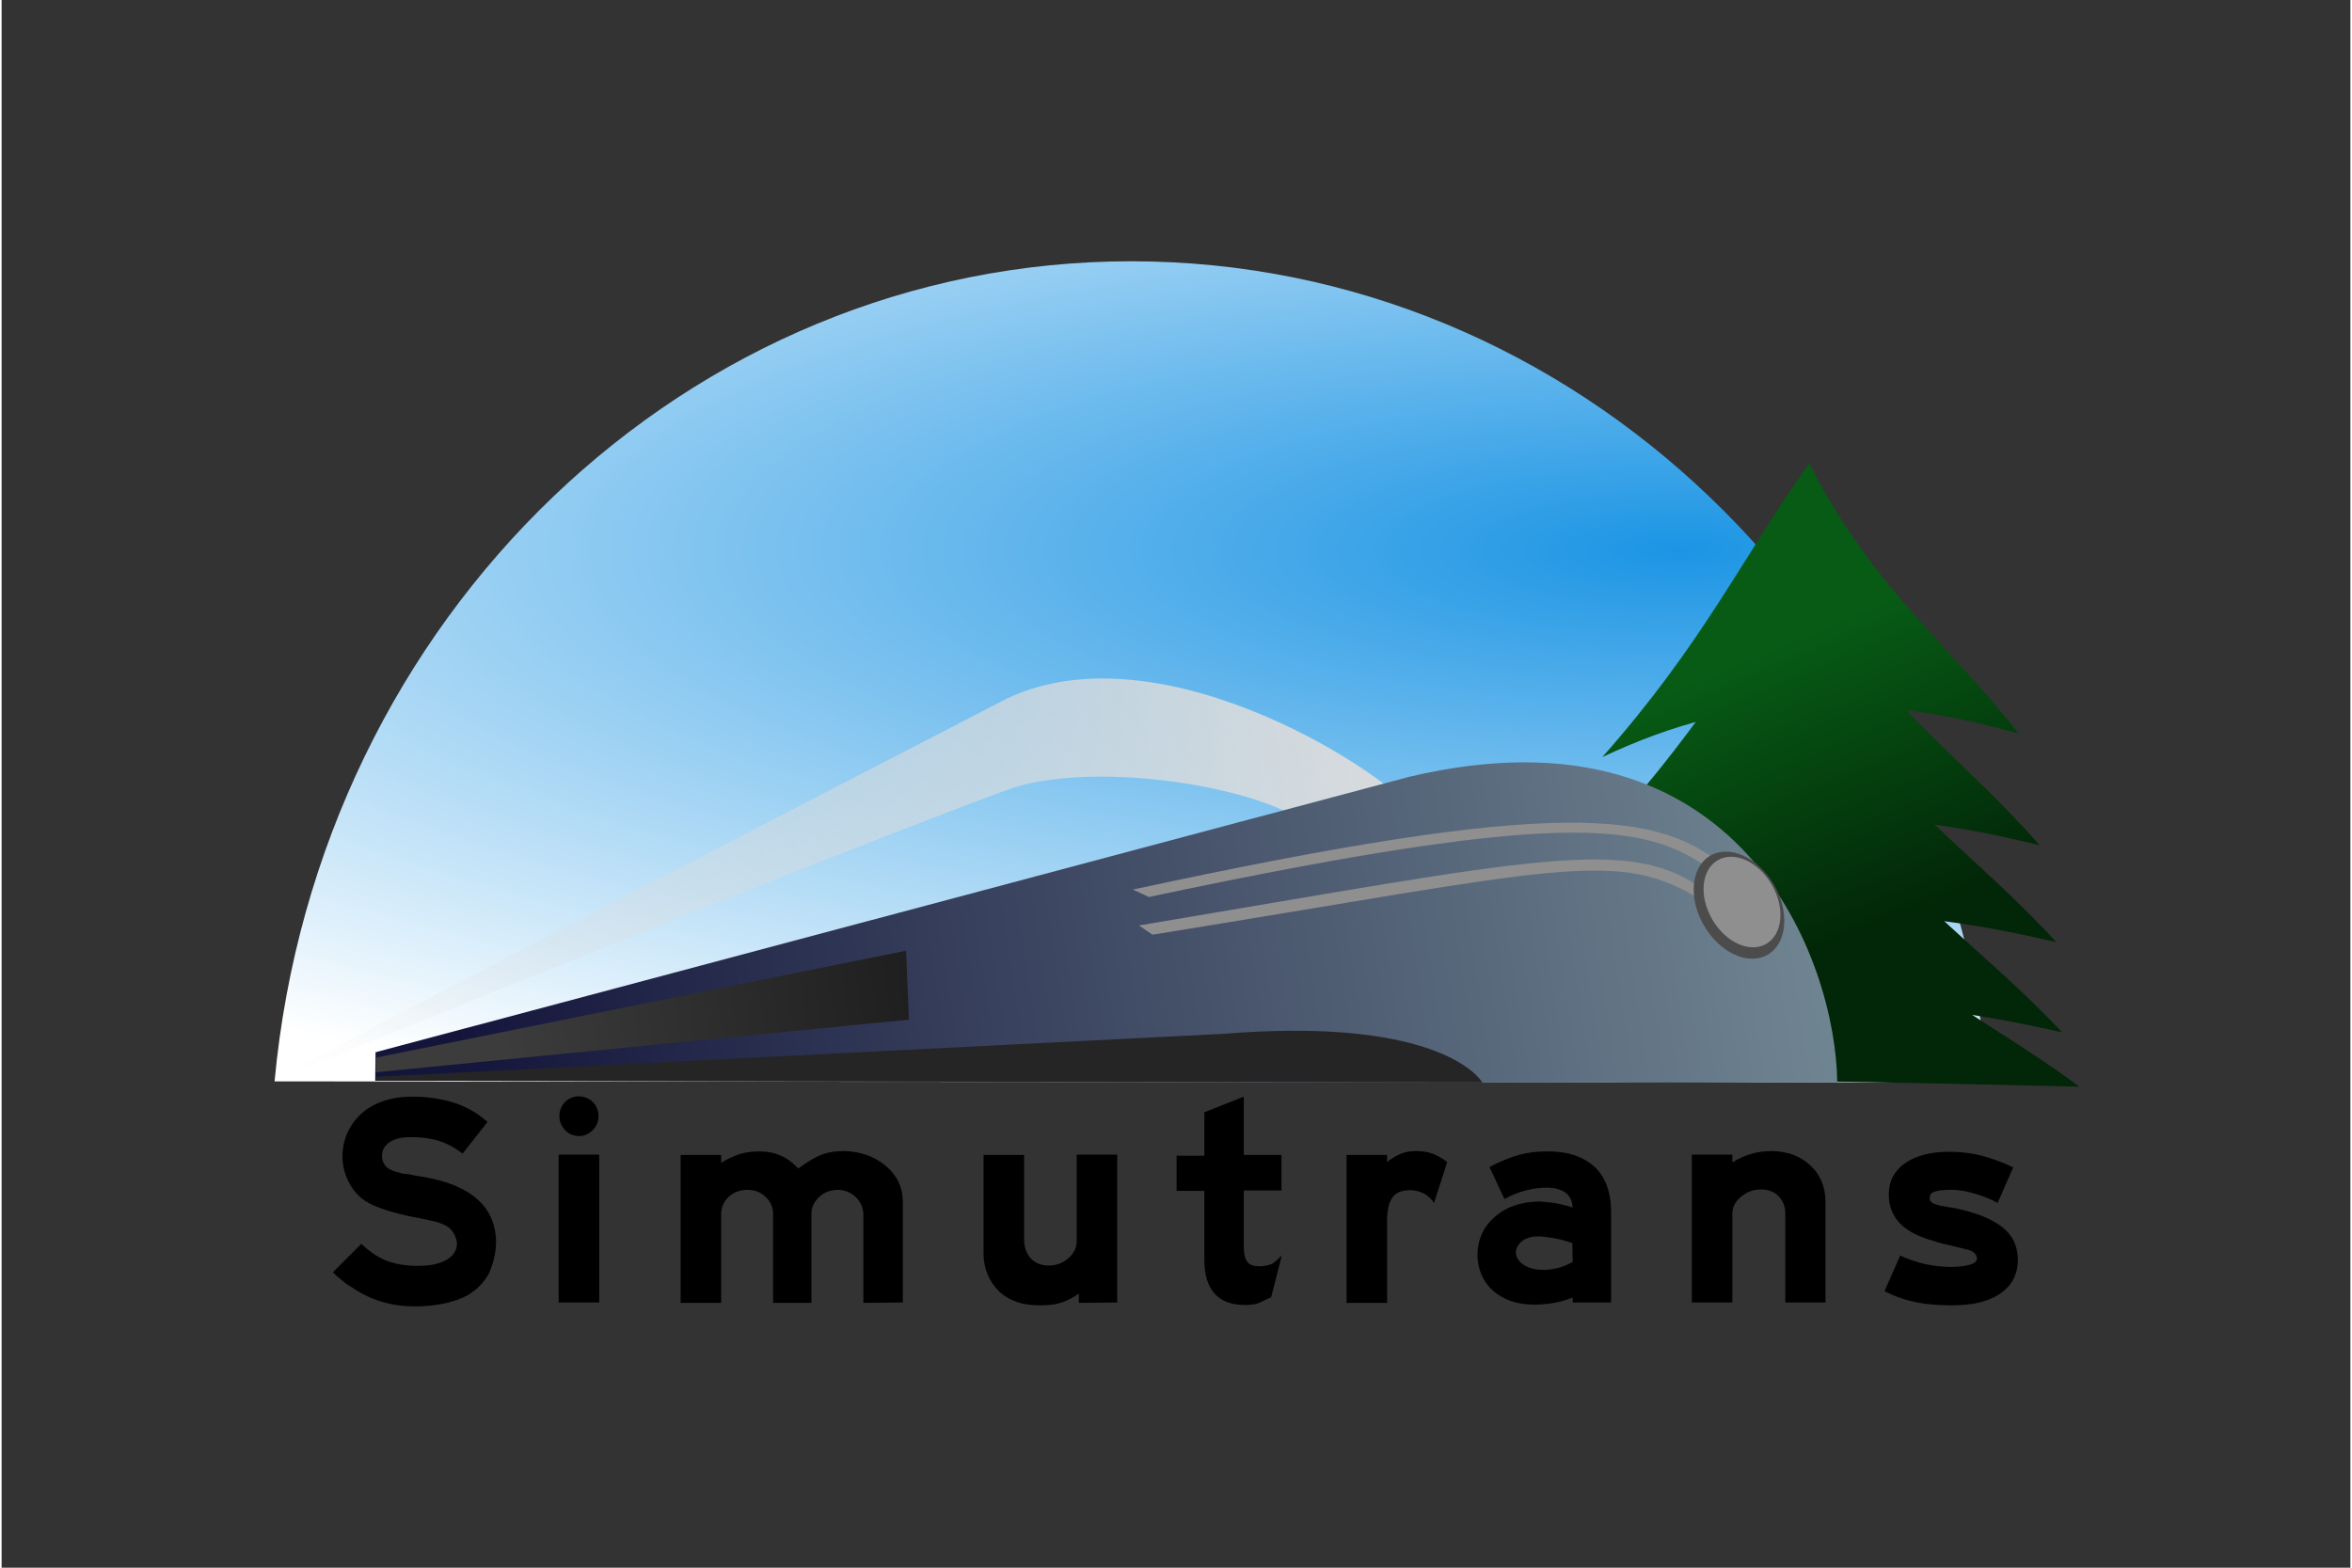 <svg xmlns="http://www.w3.org/2000/svg" height="800" width="1200" viewBox="-76.222 -73.5 660.595 441"><rect x="-76.222" y="-73.5" width="660.595" height="441" fill="#333333" stroke="none"/><g transform="translate(-93.452 -106.6)"><radialGradient r="242.143" gradientTransform="matrix(0 -.722 -2.555 -.001 1338.304 595.065)" cx="563.616" cy="332.389" gradientUnits="userSpaceOnUse" id="a"><stop offset="0" stop-color="#1C95E4"/><stop offset="1" stop-color="#fff"/></radialGradient><path d="M94 337.3c12.2-131 116.5-230.8 241.1-230.7 124.6.1 228.8 100 240.9 231" fill="url(#a)"/><g transform="matrix(.783 0 0 .93 537.042 109.54)"><linearGradient x1="-858.722" y1="270.174" gradientTransform="matrix(.674 0 0 -.794 544.105 330.133)" x2="-823.976" gradientUnits="userSpaceOnUse" y2="154.969" id="b"><stop offset="0" stop-color="#075B15"/><stop offset="1" stop-color="#022608"/></linearGradient><path d="M-16.7 91.7c25.8 37.9 56.6 54.5 84.9 81.8-30-6.2-56.4-9.4-86.9-8.1-26.3 0-53 5.1-81.8 15.2 41.1-34.7 55.9-59.3 83.8-88.9z" fill="url(#b)"/><linearGradient x1="-842.019" y1="274.42" gradientTransform="matrix(.674 0 0 -.794 544.105 330.133)" x2="-807.272" gradientUnits="userSpaceOnUse" y2="159.215" id="c"><stop offset="0" stop-color="#075B15"/><stop offset="1" stop-color="#022608"/></linearGradient><path d="M-14.6 57.9c22.8 37.9 50.1 54.5 75.2 81.8-26.6-6.2-50-9.4-77-8.1-23.3 0-47 5.1-72.5 15.2 36.4-34.7 49.5-59.3 74.3-88.9z" fill="url(#c)"/><linearGradient x1="-868.073" y1="267.797" gradientTransform="matrix(.674 0 0 -.794 544.105 330.133)" x2="-833.327" gradientUnits="userSpaceOnUse" y2="152.592" id="d"><stop offset="0" stop-color="#075B15"/><stop offset="1" stop-color="#022608"/></linearGradient><path d="M-14.7 121c27 37.9 59.3 54.5 88.9 81.8-31.4-6.2-59.1-9.4-91-8.1-27.5 0-55.6 5.1-85.7 15.2 43-34.7 58.5-59.3 87.8-88.9z" fill="url(#d)"/><linearGradient x1="-879.337" y1="264.934" gradientTransform="matrix(.674 0 0 -.794 544.105 330.133)" x2="-844.591" gradientUnits="userSpaceOnUse" y2="149.729" id="e"><stop offset="0" stop-color="#075B15"/><stop offset="1" stop-color="#022608"/></linearGradient><path d="M-14.7 148.3c27.6 37.9 60.6 54.5 91 81.8-32.1-6.2-60.5-9.4-93.1-8.1-28.2 0-56.8 5.1-87.7 15.2 44-34.7 59.9-59.3 89.8-88.9z" fill="url(#e)"/><linearGradient x1="-887.876" y1="262.763" gradientTransform="matrix(.674 0 0 -.794 544.105 330.133)" x2="-853.129" gradientUnits="userSpaceOnUse" y2="147.559" id="f"><stop offset="0" stop-color="#075B15"/><stop offset="1" stop-color="#022608"/></linearGradient><path d="M-16.2 176.6c29.9 37.9 65.1 48.6 98.6 69.9-42.5-.8-64.9-1.3-97.7-1.6-30.5 0-66.1 1.2-100.9-1.1 47.7-34.8 67.5-37.6 100-67.2z" fill="url(#f)"/></g><linearGradient x1="373.102" y1="253.734" gradientTransform="matrix(1 0 0 -1 33.507 475.025)" x2="75.634" gradientUnits="userSpaceOnUse" y2="103.727" id="g"><stop offset="0" stop-color="#DCDCDC"/><stop offset="1" stop-opacity="0" stop-color="#DCDCDC"/></linearGradient><path d="M300 229.6c44.2-21 109.6 22.7 115.2 32.8l-27.8 6.1c-5.4-11.8-57.7-22.3-85.4-13.9-23.2 8.2-132.8 51.6-208.1 82.6C82.3 342 300 229.6 300 229.6z" fill="url(#g)"/><linearGradient x1="491.033" y1="188.496" gradientTransform="matrix(1 0 0 -1 33.507 475.025)" x2="114.605" gradientUnits="userSpaceOnUse" y2="130.638" id="h"><stop offset="0" stop-color="#6F8491"/><stop offset="1" stop-color="#14153B"/></linearGradient><path d="M413.2 251.6c93.9-22.2 120 52.5 120.3 86h-120l-291.2-.5.1-8z" fill="url(#h)"/><g transform="translate(-63.387 48.235)"><path d="M400.5 245.2c112.4-18.8 138.6-25.7 159.6-9.4l-1 2.6c-23.7-15.3-40-9.1-154.8 9.4z" fill="#8f8f8f"/><path d="M398.8 235.1c118.7-25.6 148.7-22.8 167.7-5.2l-3.3 1c-18.4-13.8-37-19.8-159.9 6.3z" fill="#8f8f8f"/><ellipse fill="#4c4c4c" cx="569.3" cy="239.5" transform="rotate(-120.047 569.278 239.51) scale(1)" ry="11.4" rx="16.1"/><ellipse fill="#8f8f8f" cx="570.2" cy="238.6" transform="rotate(-120.047 570.155 238.632) scale(1)" ry="9.7" rx="13.6"/><linearGradient x1="317.652" y1="118.758" gradientTransform="matrix(1 0 0 -1 33.507 378.555)" x2="188.1" gradientUnits="userSpaceOnUse" y2="100.323" id="i"><stop offset="0" stop-color="#1B1B1B"/><stop offset="1" stop-color="#3C3C3C"/></linearGradient><path d="M185.8 282.4L335 252.3l.8 19.4-149.9 14.8z" fill="url(#i)"/></g><path d="M122.5 336l238.8-12.1c50.9-4.1 68.4 7.8 72.4 13.7l-311.3-.5z" fill="#252525"/></g><path d="M62.848 276.2c0-5-1.7-9.1-5.1-12.2-3.4-3.1-8.4-5.2-15.1-6.4l-2.5-.4-2-.4-1.8-.2c-.6-.2-1.2-.4-1.8-.5-.6-.2-1.1-.4-1.6-.7-.7-.3-1.2-.8-1.6-1.5-.4-.7-.6-1.4-.6-2.1 0-1.8.8-3.2 2.3-4.1 1.5-.9 3.5-1.4 6.2-1.3 2.7 0 5.2.3 7.4 1 2.3.7 4.5 1.9 6.8 3.6l7-8.9c-.9-.7-1.5-1.2-2-1.6-.5-.4-1-.7-1.6-1.1-2.4-1.5-5.1-2.6-8-3.3-2.9-.7-6-1.1-9.2-1.1-2.5 0-4.7.2-6.7.7-2 .5-3.7 1.2-5.3 2.1-2.5 1.5-4.5 3.5-5.9 6-1.4 2.4-2.1 5.1-2.1 8.1 0 2.4.6 4.8 1.7 7s2.6 4 4.5 5.3c1.2.8 2.7 1.5 4.6 2.2 1.9.7 4.4 1.4 7.4 2.1 3.6.7 6.1 1.2 7.7 1.6 1.6.4 2.8.9 3.7 1.5.8.5 1.4 1.3 1.9 2.2.4.9.7 1.8.7 2.6-.1 2-1.1 3.5-3.1 4.6-2 1.1-4.7 1.6-8 1.6s-6.1-.5-8.6-1.4c-2.5-1-4.9-2.6-7.2-4.8l-8 8c1.2 1.2 2.3 2.1 3.1 2.7.8.7 1.7 1.2 2.5 1.7 2.5 1.7 5.2 3 8.2 3.9 3 .9 6.1 1.3 9.4 1.3 2.7 0 5.5-.3 8.1-.8 2.7-.6 4.9-1.4 6.7-2.4 2.5-1.5 4.5-3.5 5.9-6.1 1.2-2.7 1.9-5.5 2-8.5zm28.8-35.7c0-1.6-.6-3-1.6-4s-2.4-1.6-4-1.6c-1.5 0-2.8.6-3.8 1.6s-1.6 2.4-1.6 4c0 1.5.6 2.8 1.6 3.9s2.3 1.6 3.8 1.7c1.6 0 2.9-.6 4-1.7 1-1 1.6-2.3 1.6-3.9zm.2 52.4v-41.6h-11.4v41.6zm85.4 0v-28.6c-.1-4.1-1.8-7.4-5-10-3.2-2.6-7-3.9-11.6-4-2.3 0-4.4.3-6.2 1-1.8.7-4 2-6.6 3.9-1.5-1.6-3.1-2.8-4.9-3.6-1.8-.8-3.8-1.2-6-1.2-1.9 0-3.7.2-5.4.7-1.7.5-3.4 1.3-5.4 2.5v-2.2h-11.4V293h11.4v-25.2c.1-1.9.8-3.4 2.2-4.7 1.4-1.2 3.1-1.9 5.2-1.9 2 0 3.8.7 5.1 2 1.4 1.3 2.1 2.9 2.1 4.8v25h10.8v-25.4c.1-1.6.8-3.1 2.2-4.4 1.4-1.3 3-1.9 5-2 2.1 0 3.8.7 5.2 2 1.4 1.3 2.1 2.9 2.2 4.8v25zm60.3 0v-41.6h-11.4v24.6c-.1 1.8-.9 3.3-2.4 4.6-1.5 1.3-3.3 2-5.4 2-2.2 0-3.9-.7-5.1-2-1.2-1.3-1.8-3-1.9-5v-24.1h-11.4v28c0 1.9.4 3.7 1.1 5.5.7 1.8 1.7 3.2 3 4.6 1.5 1.5 3.2 2.5 5.1 3.2 1.9.7 4.1 1 6.6 1 2 0 3.8-.1 5.5-.6 1.6-.4 3.5-1.3 5.5-2.7v2.6zm46.2-31.5v-10h-10.6V235l-11.1 4.4v12.2h-7.8v9.9h7.8v19.4c0 4.1.9 7.2 2.8 9.4s4.7 3.3 8.6 3.3c1.8 0 3.1-.2 3.8-.5.7-.3 1.9-.9 3.6-1.7l3-11.8c-.9 1-1.7 1.7-2.4 2.2-.7.5-1.8.7-3.2.9h-.9c-1.7 0-2.8-.5-3.4-1.5-.6-1-.8-2.4-.8-4.2v-15.6zm46.6-8c-1.4-1.1-2.8-1.9-4.2-2.4-1.4-.5-3-.7-4.6-.7-1.5 0-2.8.2-4.1.7-1.3.5-2.6 1.3-4 2.4v-2h-11.4V293h11.4v-22.9c0-2.9.4-5.1 1.4-6.6 1-1.5 2.7-2.2 5.2-2.2 1.1 0 2.3.3 3.5.8 1.2.6 2.2 1.5 3.1 2.8zm46.1 39.5v-25.4c0-5.8-1.7-10.1-4.8-12.9-3.2-2.8-7.6-4.3-13.4-4.2-2.7 0-5.3.3-7.8 1-2.4.7-5.2 1.8-8.2 3.4l4.2 9c2-1.1 4-1.9 5.9-2.4 1.9-.5 3.9-.8 5.9-.8 2.1 0 3.9.4 5.2 1.3 1.3.9 2.1 2.3 2.2 4.3-1.7-.6-3.5-1-5.2-1.3-1.7-.2-3.2-.4-4.4-.4-5 .1-9.1 1.5-12.3 4.3-3.2 2.8-4.8 6.3-4.9 10.7.1 4.2 1.6 7.6 4.4 10.1 2.9 2.5 6.7 3.9 11.4 3.9 1.6 0 3.3-.1 5.2-.4 1.9-.3 3.8-.8 5.8-1.6v1.4zm-10.8-11.4c-1.6.9-3.2 1.5-4.6 1.8-1.5.3-2.8.5-4 .4-2.1 0-3.8-.5-5.2-1.4-1.4-.9-2.1-2.1-2.2-3.4 0-1.3.7-2.4 1.8-3.3 1.2-.9 2.7-1.3 4.5-1.3 1.2 0 2.6.2 4.4.5 1.7.3 3.5.8 5.2 1.4zm71.1 11.4v-28.6c-.1-4.1-1.5-7.4-4.3-10-2.8-2.6-6.3-3.9-10.7-4-1.9 0-3.8.2-5.6.7-1.8.5-3.7 1.3-5.6 2.5v-2.2h-11.4v41.6h11.4v-25.2c.1-1.8.9-3.3 2.5-4.6 1.6-1.3 3.4-2 5.5-2 2.2 0 3.9.7 5.1 2 1.2 1.3 1.8 2.9 1.8 4.8v25zm54.1-12c0-3.9-1.5-7-4.5-9.3-3-2.3-7.5-4.1-13.5-5.3-2.9-.4-4.8-.8-5.6-1.2-.9-.4-1.3-1-1.2-1.7 0-.8.5-1.4 1.4-1.7 1-.3 2.5-.5 4.6-.5 1.9 0 4.1.3 6.4 1 2.4.7 4.6 1.5 6.7 2.7l4.4-10c-3.3-1.6-6.4-2.7-9.3-3.4-2.9-.7-5.8-1-8.7-1-5.2 0-9.4 1.1-12.4 3.2s-4.6 5-4.6 8.8c0 3.2 1 5.9 3.1 8.1 2.1 2.2 5.4 3.9 9.9 5.1 1 .4 2.4.7 4.1 1.1 1.8.4 3.2.8 4.5 1.1 1.1.2 1.9.6 2.4 1 .5.5.8 1 .8 1.6 0 .8-.7 1.4-2.1 1.8-1.4.4-3.2.6-5.5.6-2.1 0-4.5-.3-7-.8-2.5-.6-4.8-1.4-7-2.4l-4.4 10c2.9 1.5 5.8 2.5 8.7 3.1 2.9.6 6.2.9 10.1.9 3.3 0 6.2-.3 8.6-1 2.5-.7 4.6-1.7 6.3-3.2 1.3-1.1 2.2-2.3 2.8-3.7.7-1.5 1-3.1 1-4.9z"/></svg>